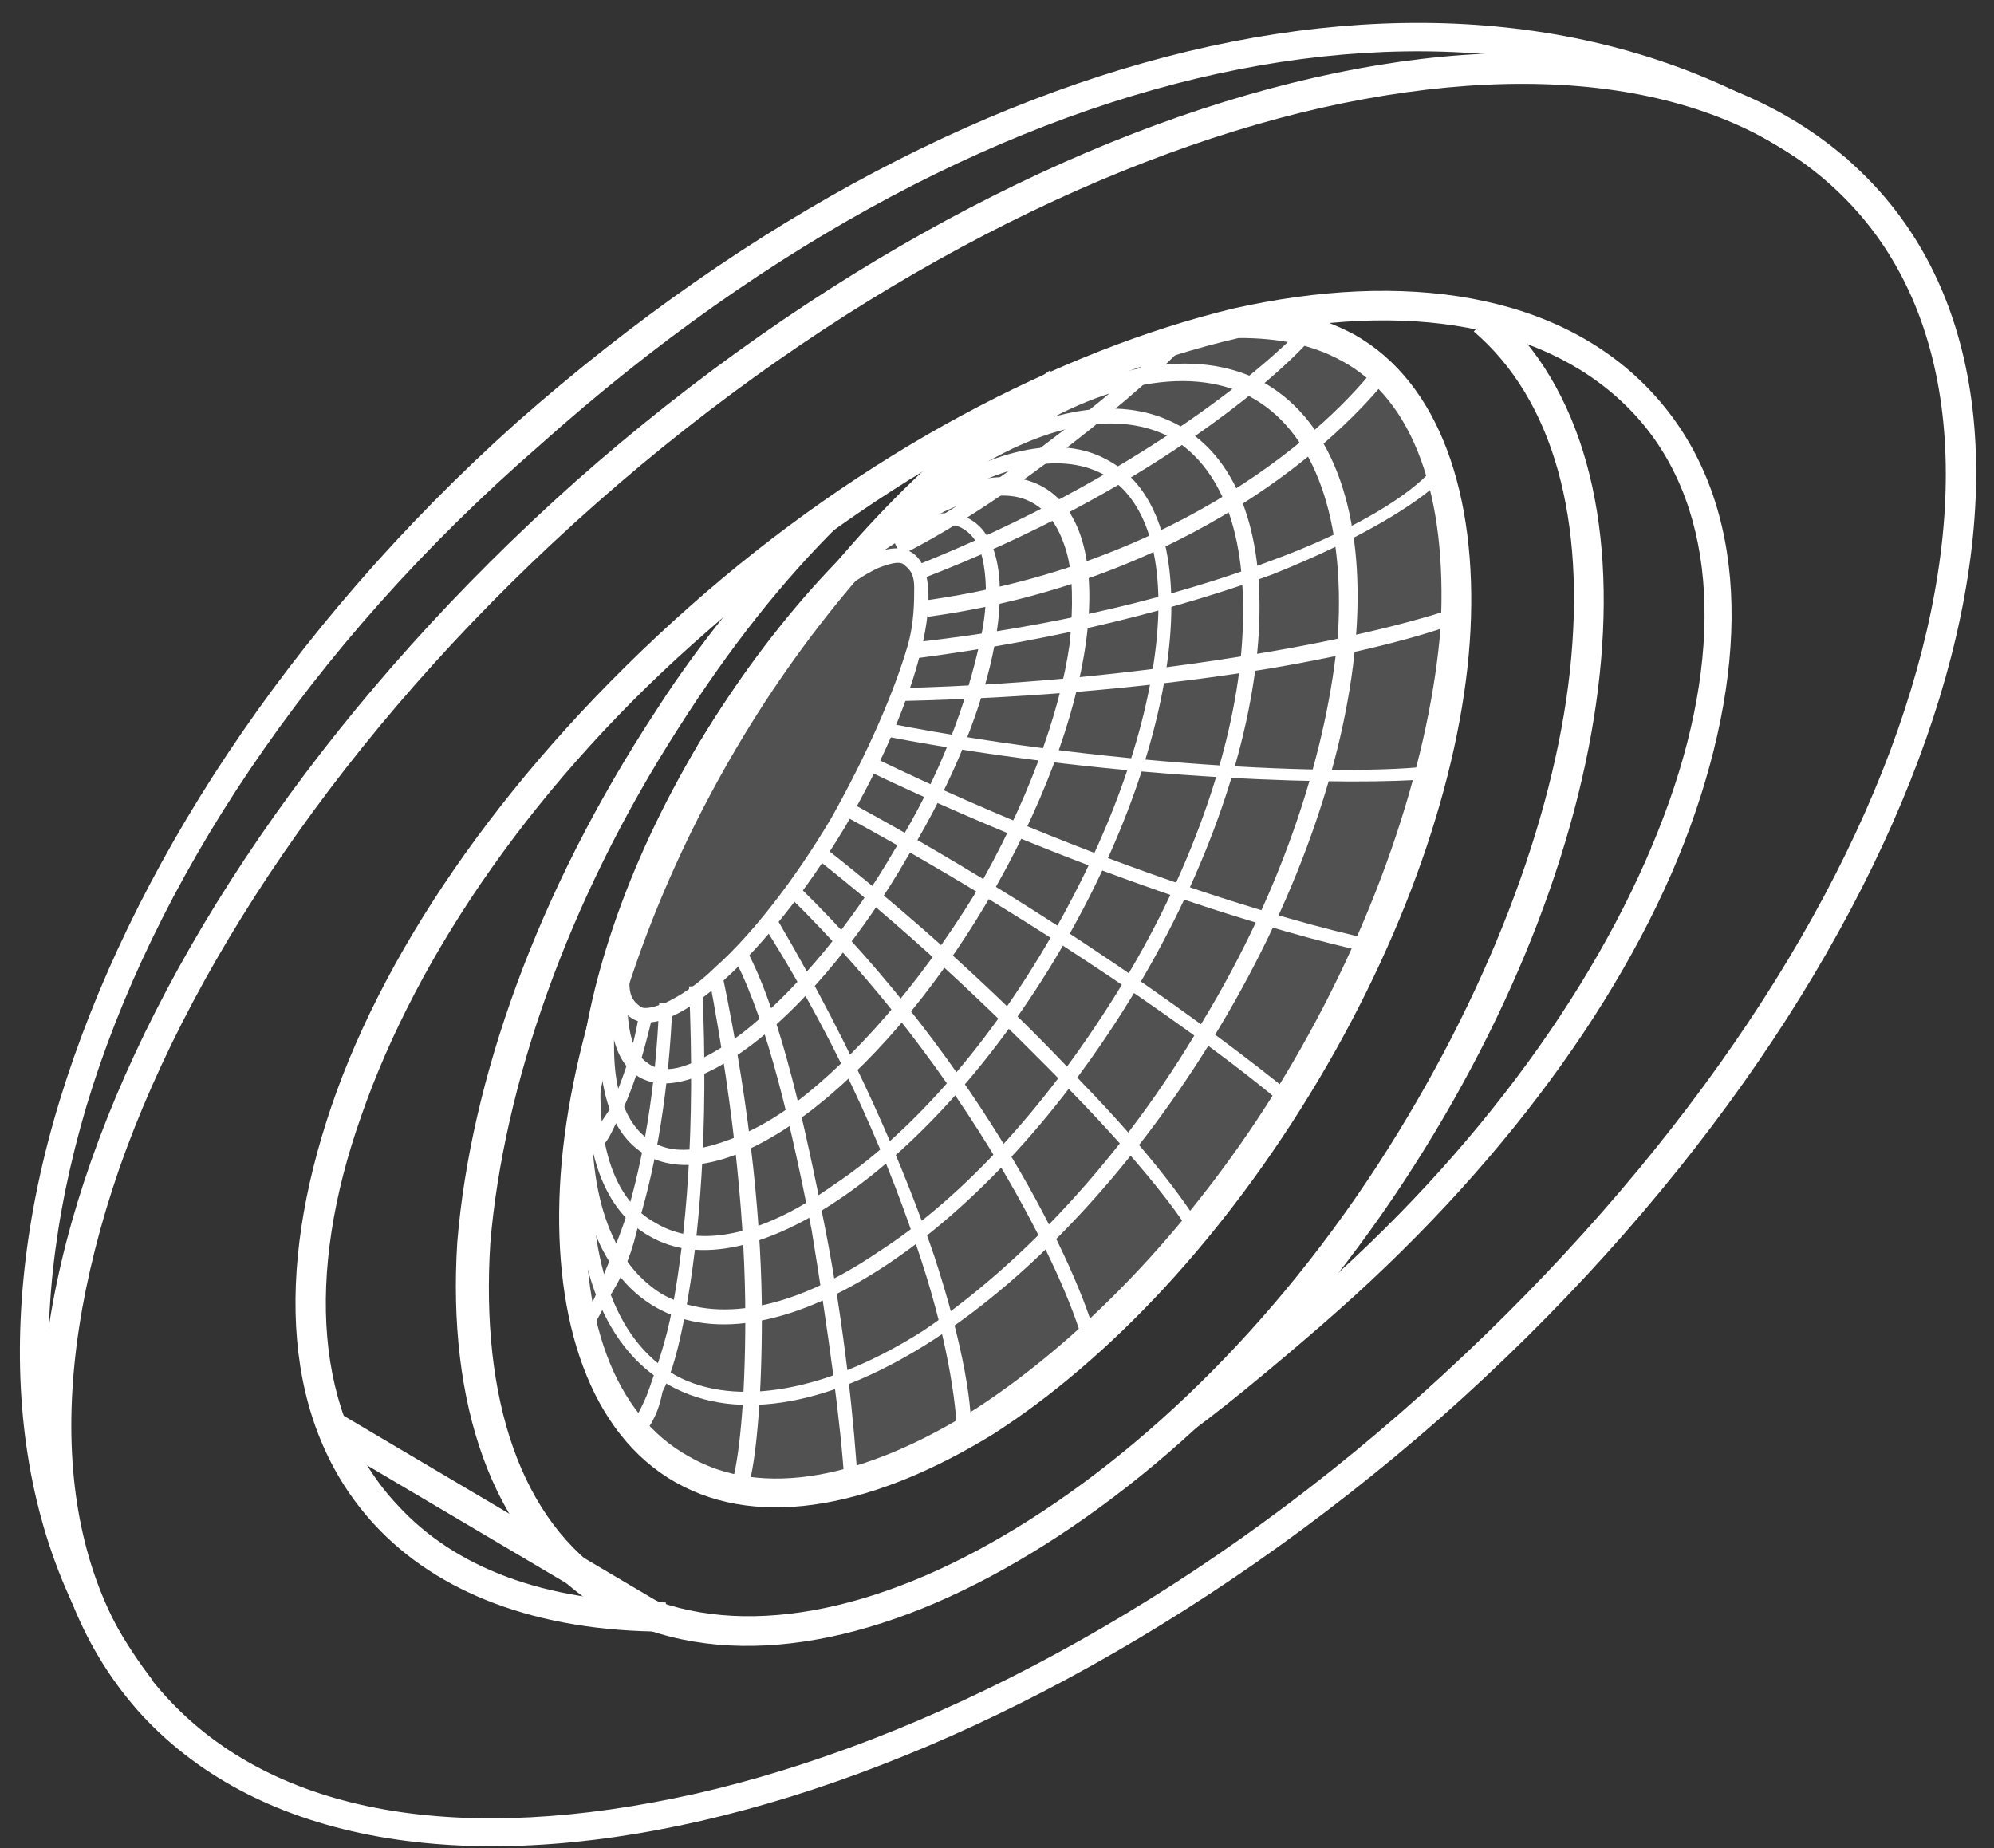 <svg width="82" height="76" viewBox="0 0 82 76" fill="none" xmlns="http://www.w3.org/2000/svg">
<rect x="0" y="0" width="82" height="76" fill="#333333" stroke="none"/>
<g id="Group">
<path id="Vector" fill-rule="evenodd" clip-rule="evenodd" d="M32.829 36.432C40.455 43.899 44.403 52.299 45.084 55.099L44.54 55.232C43.859 52.566 39.91 44.166 32.42 36.832L32.829 36.432Z" fill="white"/>
<path id="Vector_2" fill-rule="evenodd" clip-rule="evenodd" d="M38.412 51.632C39.638 55.365 40.046 58.032 39.91 59.232H39.365C39.365 58.166 39.093 55.499 37.867 51.766C36.642 48.032 34.735 43.365 31.467 38.166L32.012 37.899C35.144 43.232 37.186 48.032 38.412 51.632Z" fill="white"/>
<path id="Vector_3" fill-rule="evenodd" clip-rule="evenodd" d="M33.918 50.432C34.735 54.566 35.144 58.699 35.28 61.099H34.735C34.599 58.699 34.054 54.699 33.374 50.566C32.557 46.432 31.603 42.166 30.242 39.499L30.786 39.232C32.148 41.899 33.101 46.299 33.918 50.432Z" fill="white"/>
<path id="Vector_4" fill-rule="evenodd" clip-rule="evenodd" d="M78.038 30.032C81.169 21.099 80.625 13.232 76.131 8.432C71.638 3.632 63.876 2.299 54.344 4.432C44.948 6.565 34.191 12.165 24.523 20.699C14.855 29.232 8.046 39.099 4.914 48.032C1.782 57.099 2.327 64.832 6.821 69.765C11.314 74.699 19.076 75.899 28.608 73.765C38.004 71.632 48.761 66.032 58.429 57.365C68.097 48.699 74.906 38.965 78.038 30.032ZM59.246 58.299C78.855 40.965 86.889 18.165 77.084 7.632C67.144 -3.035 43.314 2.432 23.706 19.765C4.097 37.232 -3.937 59.899 5.867 70.565C15.672 81.099 39.502 75.632 59.246 58.299Z" fill="white"/>
<path id="Vector_5" fill-rule="evenodd" clip-rule="evenodd" d="M14.854 45.899C12.54 52.432 12.948 58.299 16.352 61.899C18.667 64.432 22.344 65.899 27.382 65.899V67.099C22.072 67.099 17.986 65.499 15.399 62.699C11.586 58.566 11.314 52.299 13.629 45.499C15.944 38.699 21.118 31.366 28.335 24.965C35.552 18.566 43.587 14.432 50.667 12.699C57.748 11.099 64.148 12.032 67.961 16.166C71.774 20.299 72.046 26.566 69.731 33.365C67.416 40.166 62.242 47.499 55.025 53.899C53.527 55.232 50.531 57.766 49.033 58.832C48.761 58.965 48.352 58.965 48.216 58.699C48.08 58.432 48.08 58.032 48.352 57.899C49.85 56.832 52.846 54.299 54.344 52.965C61.425 46.699 66.327 39.499 68.642 32.965C70.957 26.432 70.548 20.566 67.144 16.965C63.74 13.366 57.884 12.299 50.94 13.899C43.995 15.499 36.233 19.632 29.152 25.899C22.072 32.032 17.169 39.232 14.854 45.899Z" fill="white"/>
<path id="Vector_6" fill-rule="evenodd" clip-rule="evenodd" d="M20.165 51.099C19.757 57.499 21.391 62.565 25.204 64.965C29.017 67.365 34.463 66.832 40.182 63.765C45.902 60.699 51.893 55.232 56.659 47.899C61.153 40.965 63.876 33.765 64.557 27.632C65.238 21.365 63.876 16.432 60.608 13.632L61.425 12.699C65.102 15.899 66.463 21.365 65.782 27.765C65.102 34.165 62.378 41.499 57.748 48.565C52.846 56.032 46.719 61.632 40.727 64.832C34.736 68.032 28.88 68.699 24.523 66.032C20.165 63.232 18.395 57.632 18.804 51.099C19.348 44.432 22.072 36.699 26.974 29.232C29.017 26.032 31.468 23.232 33.782 20.699L34.599 21.499C32.148 23.899 29.97 26.699 27.927 29.899C23.297 37.099 20.71 44.699 20.165 51.099Z" fill="white"/>
<path id="Vector_7" fill-rule="evenodd" clip-rule="evenodd" d="M3.553 45.499C0.829 54.699 1.646 63.099 6.276 69.099L5.323 69.766C0.421 63.499 -0.396 54.566 2.463 45.232C5.323 35.899 11.723 25.899 21.255 17.366C40.455 0.432 62.242 -3.835 75.995 6.565L75.314 7.499C62.242 -2.368 41.136 1.365 22.208 18.299C12.54 26.699 6.276 36.432 3.553 45.499Z" fill="white"/>
<path id="Vector_8" fill-rule="evenodd" clip-rule="evenodd" d="M14.038 58.165L27.11 65.899L26.429 66.965L13.357 59.232L14.038 58.165Z" fill="white"/>
<path id="Vector_9" fill-rule="evenodd" clip-rule="evenodd" d="M55.161 14.832C53.936 14.165 52.574 13.899 50.94 13.899L50.804 12.699C52.574 12.566 54.208 12.966 55.706 13.765C59.246 15.765 60.744 20.432 60.472 25.899C60.199 31.366 58.021 38.032 54.208 44.432C50.395 50.832 45.629 55.899 40.863 58.965C36.097 61.899 31.331 62.965 27.791 60.965C24.25 58.965 22.753 54.299 23.025 48.832C23.297 43.365 25.476 36.699 29.289 30.299C32.557 24.832 36.506 20.299 40.455 17.232C40.999 16.699 42.633 15.632 43.178 15.232L43.859 16.166C43.314 16.566 41.816 17.632 41.136 18.166C37.323 21.099 33.374 25.499 30.242 30.832C26.565 37.099 24.523 43.632 24.114 48.832C23.842 54.166 25.204 58.166 28.336 59.899C31.331 61.632 35.553 60.832 40.182 57.899C44.676 54.965 49.442 50.032 53.119 43.766C56.795 37.499 58.838 30.965 59.246 25.765C59.519 20.432 58.157 16.432 55.161 14.832Z" fill="white"/>
<path id="Vector_10" fill-rule="evenodd" clip-rule="evenodd" d="M44.54 44.566C47.263 47.365 49.033 49.766 49.578 50.832L49.169 51.099C48.625 50.032 46.855 47.766 44.131 44.965C41.408 42.166 37.867 38.699 33.646 35.365L34.054 34.965C38.276 38.299 41.816 41.632 44.54 44.566Z" fill="white"/>
<path id="Vector_11" fill-rule="evenodd" clip-rule="evenodd" d="M31.331 54.165C31.331 57.765 31.059 60.165 30.786 61.099L30.105 60.965C30.378 60.032 30.65 57.765 30.65 54.165C30.65 50.565 30.242 45.899 29.152 40.165L29.697 40.032C30.923 45.899 31.331 50.699 31.331 54.165Z" fill="white"/>
<path id="Vector_12" fill-rule="evenodd" clip-rule="evenodd" d="M26.837 58.432C26.701 58.699 26.565 58.832 26.293 58.965L26.02 58.432C26.02 58.432 26.157 58.299 26.293 58.032C26.429 57.765 26.565 57.499 26.701 57.099C26.974 56.299 27.382 55.232 27.655 53.765C28.199 50.832 28.608 46.565 28.335 40.565H28.88C29.152 46.565 28.744 50.965 28.199 53.899C27.927 55.365 27.654 56.432 27.246 57.232C27.11 57.899 26.974 58.165 26.837 58.432Z" fill="white"/>
<path id="Vector_13" fill-rule="evenodd" clip-rule="evenodd" d="M25.203 53.099C24.795 53.766 24.523 54.432 24.25 54.699L23.842 54.299C24.114 54.032 24.387 53.632 24.659 52.832C24.931 52.166 25.34 51.232 25.748 50.032C26.429 47.766 26.974 44.832 27.11 41.232H27.655C27.518 44.832 26.974 47.899 26.293 50.166C26.02 51.499 25.612 52.432 25.203 53.099Z" fill="white"/>
<path id="Vector_14" fill-rule="evenodd" clip-rule="evenodd" d="M24.523 47.365C24.387 47.499 24.387 47.499 24.25 47.632L23.978 47.099C23.978 47.099 23.978 47.099 24.114 46.965C24.114 46.832 24.25 46.832 24.387 46.699C24.523 46.432 24.795 46.032 25.067 45.632C25.476 44.699 26.021 43.365 26.293 41.632L26.838 41.765C26.429 43.499 26.021 44.832 25.476 45.899C25.204 46.432 25.067 46.832 24.795 47.099C24.659 47.232 24.659 47.365 24.523 47.365Z" fill="white"/>
<path id="Vector_15" fill-rule="evenodd" clip-rule="evenodd" d="M35.144 33.099C44.676 38.299 51.484 43.632 53.255 45.099L52.846 45.499C51.212 44.032 44.404 38.832 34.872 33.632L35.144 33.099Z" fill="white"/>
<path id="Vector_16" fill-rule="evenodd" clip-rule="evenodd" d="M36.097 31.232C46.038 36.032 54.48 38.299 56.795 38.699L56.659 39.232C54.344 38.832 45.901 36.566 35.825 31.765L36.097 31.232Z" fill="white"/>
<path id="Vector_17" fill-rule="evenodd" clip-rule="evenodd" d="M36.642 29.765C46.31 31.632 55.842 31.899 58.838 31.499V32.032C55.842 32.299 46.31 32.166 36.506 30.299L36.642 29.765Z" fill="white"/>
<path id="Vector_18" fill-rule="evenodd" clip-rule="evenodd" d="M52.029 26.832C55.978 26.166 58.837 25.366 59.927 24.965L60.199 25.499C58.974 26.032 56.114 26.832 52.165 27.499C48.08 28.166 42.906 28.699 36.914 28.832V28.299C42.769 28.166 48.08 27.499 52.029 26.832Z" fill="white"/>
<path id="Vector_19" fill-rule="evenodd" clip-rule="evenodd" d="M52.165 23.099C55.842 21.765 58.021 20.299 58.838 19.366L59.246 19.765C58.293 20.699 55.978 22.166 52.301 23.632C48.625 24.965 43.723 26.299 37.459 27.099V26.432C43.587 25.765 48.625 24.432 52.165 23.099Z" fill="white"/>
<path id="Vector_20" fill-rule="evenodd" clip-rule="evenodd" d="M38.003 24.699C48.625 23.232 54.752 17.499 56.659 14.966L57.203 15.366C55.161 18.032 48.897 23.899 38.14 25.366L38.003 24.699Z" fill="white"/>
<path id="Vector_21" fill-rule="evenodd" clip-rule="evenodd" d="M36.778 22.299C41.408 19.899 46.718 15.366 48.352 13.765L48.761 14.165C47.127 15.899 41.816 20.432 37.05 22.832L36.778 22.299Z" fill="white"/>
<path id="Vector_22" fill-rule="evenodd" clip-rule="evenodd" d="M37.731 23.232C46.719 19.632 52.029 15.099 53.527 13.499L53.936 13.899C52.438 15.632 46.991 20.299 38.004 23.765L37.731 23.232Z" fill="white"/>
<path id="Vector_23" d="M54.072 44.299C46.446 57.099 34.735 64.432 27.927 60.566C21.118 56.699 21.799 43.099 29.561 30.299C37.186 17.366 48.897 10.165 55.706 14.032C62.378 17.899 61.697 31.366 54.072 44.299Z" fill="white" fill-opacity="0.15"/>
<path id="Vector_24" fill-rule="evenodd" clip-rule="evenodd" d="M40.318 58.165C44.948 55.232 49.714 50.299 53.527 43.899C57.34 37.499 59.382 30.965 59.654 25.632C59.927 20.165 58.429 16.165 55.297 14.432C52.165 12.699 47.808 13.365 43.178 16.299C38.548 19.232 33.782 24.165 29.969 30.565C26.157 36.965 24.114 43.499 23.842 48.832C23.569 54.299 25.067 58.299 28.199 60.032C31.331 61.765 35.689 61.099 40.318 58.165ZM27.927 60.565C34.735 64.432 46.446 57.099 54.072 44.299C61.697 31.365 62.378 17.899 55.706 14.032C48.897 10.165 37.186 17.499 29.561 30.299C21.799 43.099 21.118 56.699 27.927 60.565Z" fill="white"/>
<path id="Vector_25" fill-rule="evenodd" clip-rule="evenodd" d="M38.004 54.699C41.952 52.032 46.174 47.632 49.442 42.032C52.846 36.432 54.616 30.699 55.025 26.032C55.297 21.366 54.072 17.899 51.62 16.432C49.169 14.966 45.357 15.632 41.408 18.299C37.459 20.965 33.237 25.366 29.969 30.965C26.701 36.566 24.795 42.299 24.386 46.965C24.114 51.632 25.203 55.099 27.791 56.566C30.242 57.899 34.054 57.232 38.004 54.699ZM27.518 56.965C33.237 60.166 43.314 53.632 50.123 42.299C56.931 30.965 57.748 19.099 52.029 15.765C46.31 12.566 36.233 19.099 29.425 30.432C22.616 41.899 21.799 53.766 27.518 56.965Z" fill="white"/>
<path id="Vector_26" fill-rule="evenodd" clip-rule="evenodd" d="M36.097 51.499C39.638 49.232 43.178 45.365 46.174 40.432C49.17 35.499 50.804 30.432 51.076 26.432C51.348 22.299 50.395 19.366 48.216 18.032C46.038 16.832 42.906 17.366 39.365 19.765C35.825 22.032 32.285 25.899 29.289 30.832C26.293 35.766 24.659 40.832 24.387 44.832C24.114 48.965 25.067 51.899 27.246 53.232C29.425 54.432 32.557 53.899 36.097 51.499ZM26.974 53.766C31.876 56.566 40.727 50.699 46.718 40.699C52.71 30.699 53.527 20.299 48.489 17.499C43.45 14.699 34.736 20.566 28.744 30.566C22.753 40.566 22.072 50.965 26.974 53.766Z" fill="white"/>
<path id="Vector_27" fill-rule="evenodd" clip-rule="evenodd" d="M34.327 48.699C37.323 46.699 40.455 43.232 43.042 38.832C45.629 34.432 47.127 30.166 47.536 26.566C47.944 22.965 47.127 20.432 45.357 19.499C43.587 18.566 41 19.099 38.004 21.099C35.008 23.099 31.876 26.566 29.289 30.965C26.702 35.365 25.204 39.632 24.795 43.232C24.387 46.832 25.204 49.365 26.974 50.299C28.744 51.365 31.331 50.832 34.327 48.699ZM26.702 50.832C30.787 53.232 38.412 47.899 43.587 39.099C48.761 30.299 49.715 21.232 45.629 18.965C41.544 16.566 33.919 21.899 28.744 30.699C23.434 39.499 22.617 48.566 26.702 50.832Z" fill="white"/>
<path id="Vector_28" fill-rule="evenodd" clip-rule="evenodd" d="M32.693 45.365C35.144 43.499 37.731 40.566 40.046 36.832C42.225 33.099 43.587 29.366 43.995 26.432C44.131 24.965 44.131 23.632 43.859 22.699C43.587 21.765 43.178 21.099 42.497 20.699C41.816 20.299 40.999 20.299 40.046 20.566C39.093 20.832 37.867 21.499 36.642 22.299C34.191 24.166 31.604 27.099 29.289 30.832C27.11 34.566 25.748 38.299 25.34 41.232C25.204 42.699 25.204 44.032 25.476 44.965C25.748 45.899 26.157 46.566 26.838 46.965C27.518 47.365 28.335 47.365 29.289 47.099C30.242 46.832 31.467 46.299 32.693 45.365ZM26.565 47.499C29.833 49.365 36.097 44.699 40.591 37.099C45.084 29.499 46.174 21.899 42.906 20.032C39.638 18.166 33.374 22.832 28.88 30.432C24.387 38.032 23.297 45.632 26.565 47.499Z" fill="white"/>
<path id="Vector_29" fill-rule="evenodd" clip-rule="evenodd" d="M30.923 42.165C32.829 40.565 35.008 38.032 36.778 34.965C38.684 31.899 39.774 28.832 40.318 26.299C40.591 25.099 40.591 24.032 40.455 23.232C40.318 22.432 40.046 22.032 39.638 21.765C39.229 21.499 38.684 21.499 38.003 21.765C37.186 22.032 36.369 22.565 35.416 23.365C33.51 24.965 31.331 27.499 29.561 30.565C27.654 33.632 26.565 36.699 26.02 39.232C25.748 40.432 25.748 41.499 25.884 42.299C26.02 43.099 26.293 43.499 26.701 43.765C27.11 44.032 27.654 44.032 28.335 43.765C29.016 43.499 29.969 42.965 30.923 42.165ZM26.293 44.299C28.608 45.632 33.646 41.632 37.323 35.232C41.135 28.965 42.225 22.699 39.91 21.365C37.595 20.032 32.557 24.032 28.88 30.432C25.067 36.832 23.978 42.965 26.293 44.299Z" fill="white"/>
<path id="Vector_30" fill-rule="evenodd" clip-rule="evenodd" d="M29.425 39.765C30.923 38.432 32.693 36.165 34.191 33.632C35.689 30.965 36.778 28.432 37.323 26.565C37.595 25.632 37.595 24.699 37.595 24.165C37.595 23.499 37.323 23.365 37.187 23.232C37.05 23.099 36.778 23.099 36.097 23.365C35.553 23.632 34.872 24.032 34.055 24.832C32.557 26.165 30.787 28.432 29.289 30.965C27.791 33.632 26.701 36.165 26.157 38.032C25.884 38.965 25.884 39.899 25.884 40.432C25.884 41.099 26.157 41.232 26.293 41.365C26.429 41.499 26.701 41.499 27.382 41.232C27.927 40.965 28.608 40.565 29.425 39.765ZM26.021 41.899C27.655 42.832 31.604 39.232 34.736 34.032C37.867 28.699 39.093 23.632 37.459 22.699C35.825 21.765 31.876 25.365 28.744 30.565C25.612 35.899 24.387 40.965 26.021 41.899Z" fill="white"/>
</g>
</svg>
